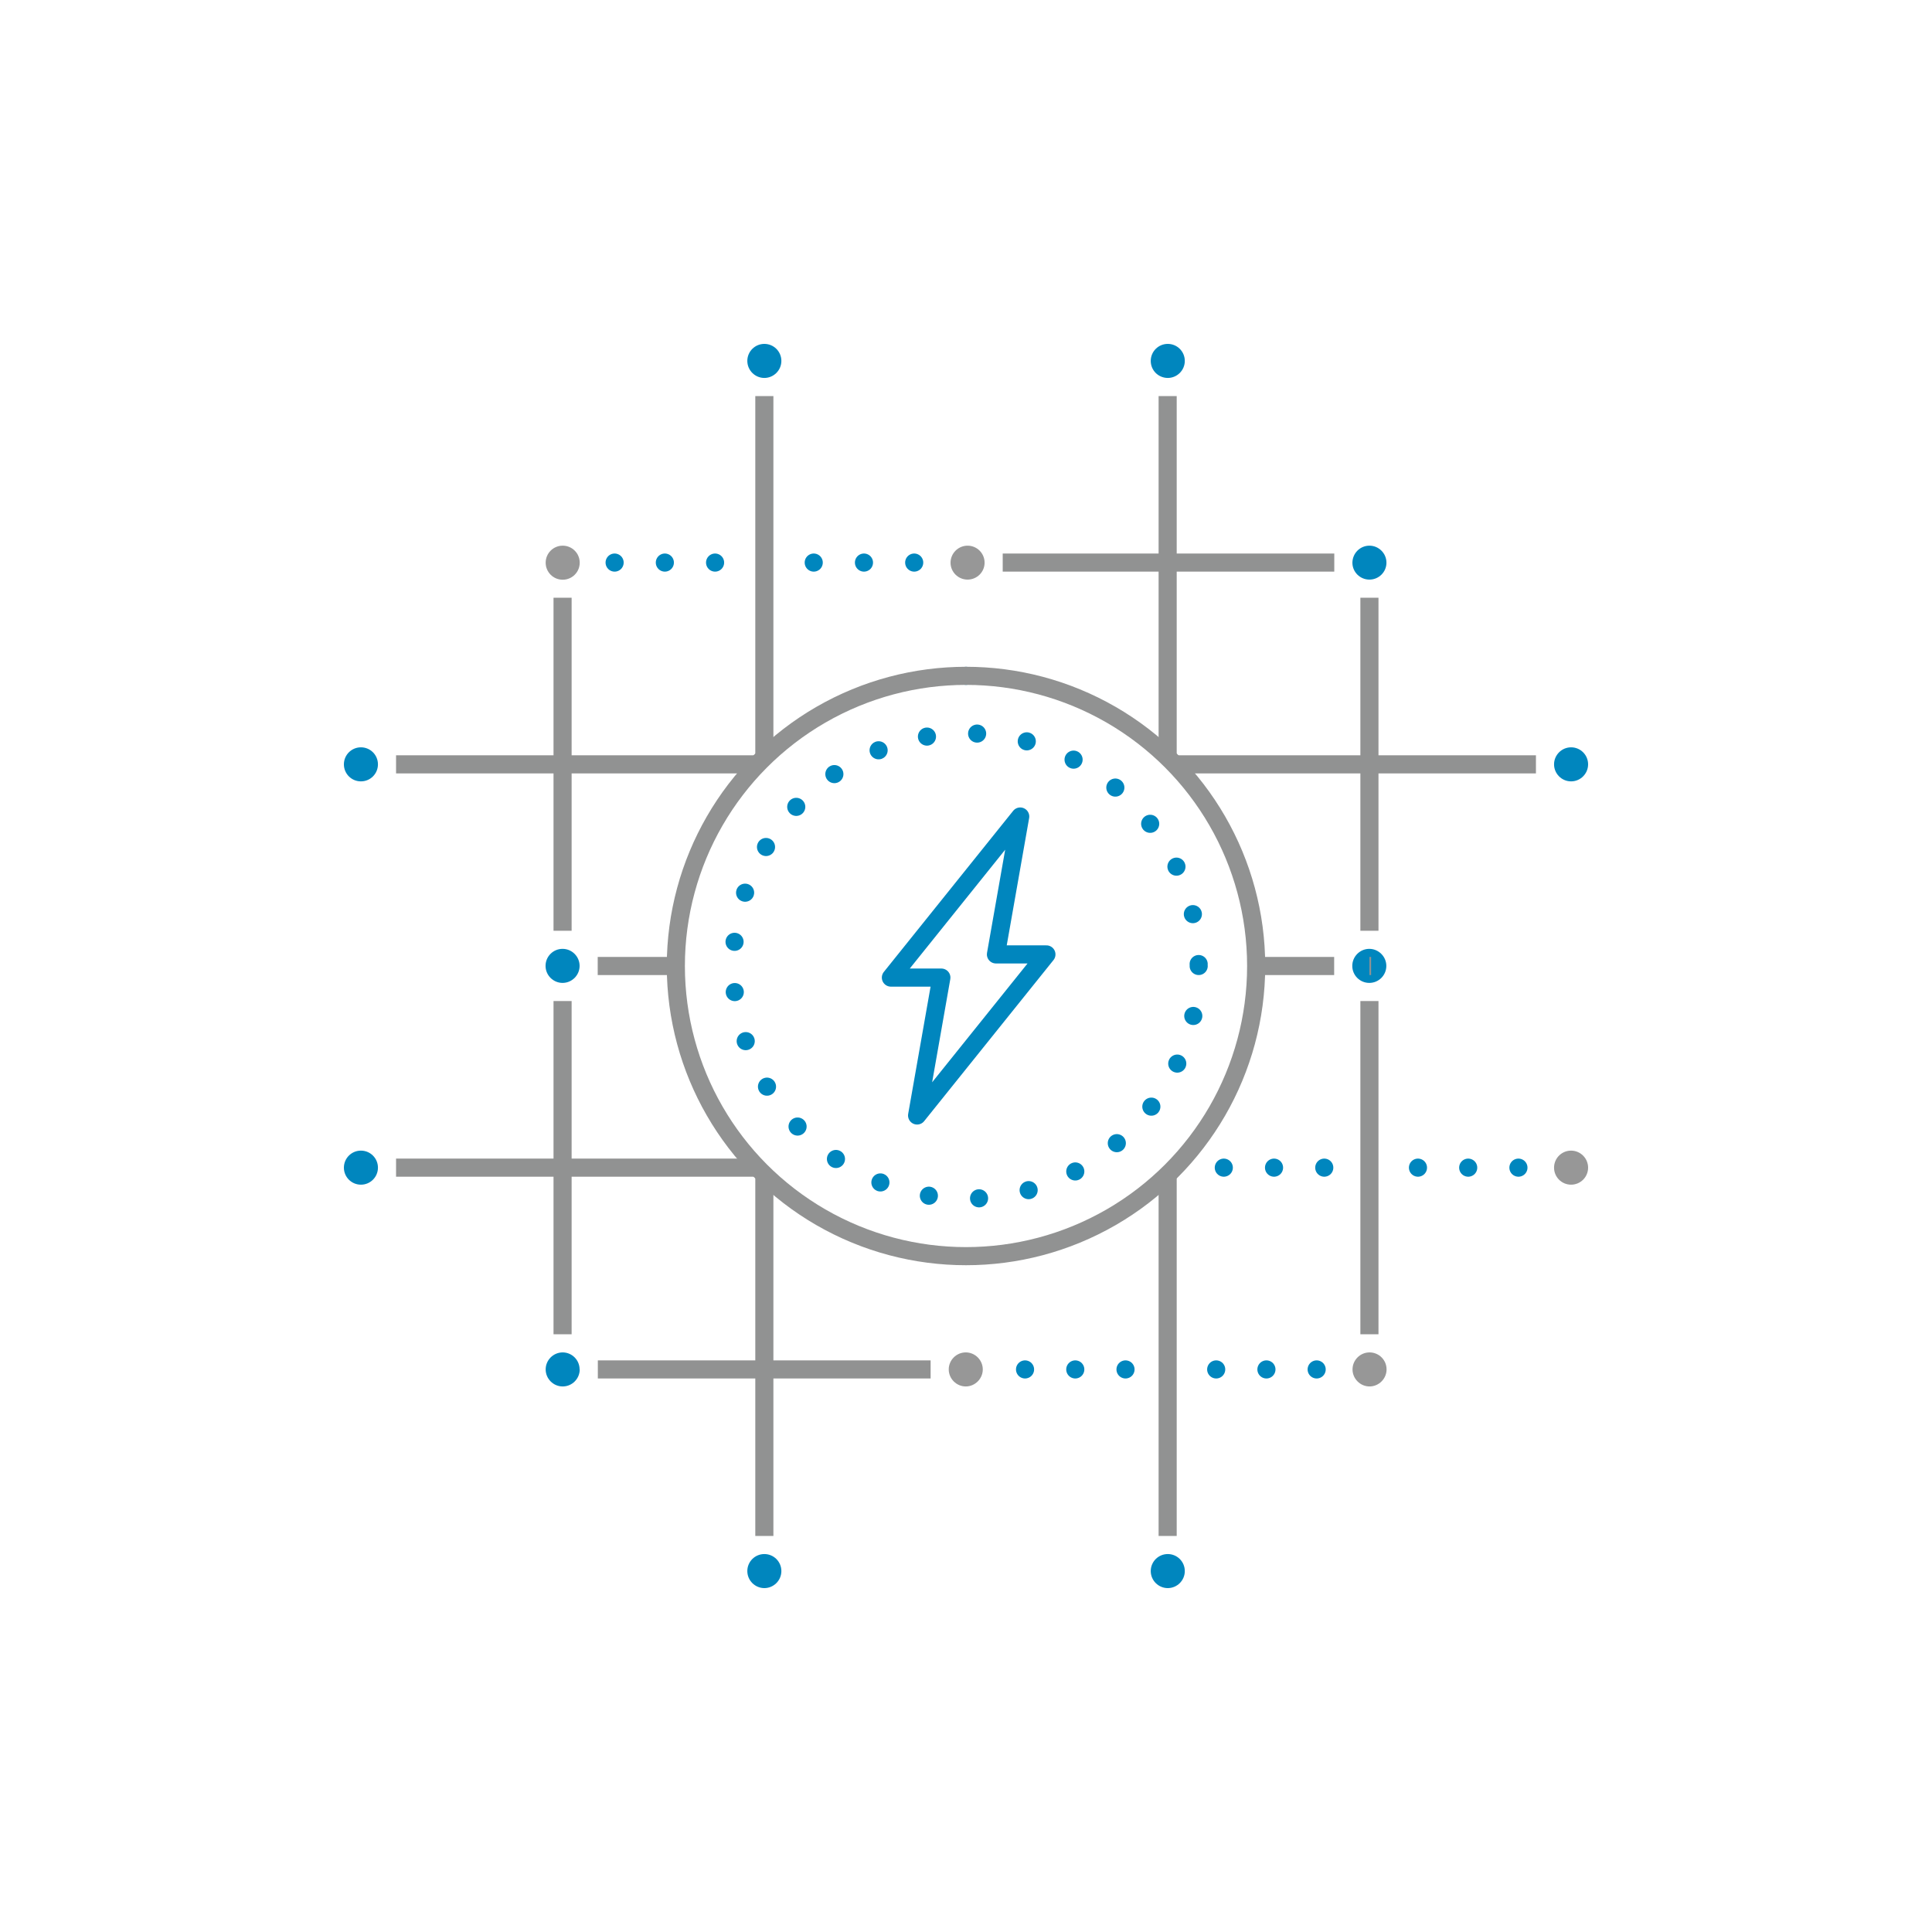<?xml version="1.0" encoding="UTF-8"?>
<svg id="Layer_1" data-name="Layer 1" xmlns="http://www.w3.org/2000/svg" viewBox="0 0 160 160">
  <defs>
    <style>
      .cls-1 {
        stroke-dasharray: 0 0 0 4.17;
      }

      .cls-1, .cls-2, .cls-3, .cls-4 {
        fill: none;
        stroke-linejoin: round;
        stroke-width: 1.5px;
      }

      .cls-1, .cls-3, .cls-4 {
        stroke: #0086be;
        stroke-linecap: round;
      }

      .cls-5 {
        fill: #0086be;
      }

      .cls-6 {
        fill: #979797;
      }

      .cls-2 {
        stroke: #919292;
      }

      .cls-3 {
        stroke-dasharray: 0 0 0 4.16;
      }
    </style>
  </defs>
  <g>
    <path class="cls-6" d="m48.01,46.6c0-.78-.63-1.41-1.41-1.41s-1.41.63-1.41,1.41.63,1.41,1.41,1.41,1.41-.63,1.41-1.41Z"/>
    <path class="cls-5" d="m31.3,63.3c0-.78-.63-1.41-1.41-1.41s-1.41.63-1.41,1.41.63,1.41,1.41,1.41,1.41-.63,1.41-1.41Z"/>
    <path class="cls-5" d="m31.3,96.7c0-.78-.63-1.41-1.41-1.41s-1.41.63-1.41,1.41.63,1.41,1.41,1.41,1.41-.63,1.41-1.41Z"/>
    <path class="cls-5" d="m48,79.99c0,.78-.64,1.41-1.41,1.41s-1.41-.63-1.41-1.41.63-1.41,1.41-1.41,1.41.64,1.41,1.41Z"/>
    <path class="cls-5" d="m48.01,113.41c0,.77-.63,1.41-1.41,1.41s-1.41-.64-1.41-1.41.62-1.4,1.4-1.41h0c.78,0,1.41.63,1.41,1.41Z"/>
    <path class="cls-5" d="m64.71,130.11c0,.78-.64,1.41-1.41,1.41s-1.41-.63-1.41-1.41.63-1.41,1.41-1.41,1.41.63,1.41,1.41Z"/>
    <path class="cls-5" d="m64.71,29.89c0,.78-.64,1.41-1.41,1.41s-1.41-.63-1.41-1.41.63-1.41,1.41-1.41,1.41.63,1.41,1.41Z"/>
    <path class="cls-6" d="m81.54,46.6c0,.77-.63,1.4-1.41,1.4s-1.41-.63-1.41-1.4.63-1.41,1.41-1.41,1.41.63,1.41,1.41Z"/>
    <path class="cls-6" d="m81.39,113.41c0,.77-.64,1.41-1.41,1.41s-1.41-.64-1.41-1.41.63-1.41,1.41-1.41h.02c.76.01,1.39.64,1.39,1.41Z"/>
    <path class="cls-5" d="m98.12,130.11c0,.78-.64,1.41-1.41,1.41s-1.41-.63-1.41-1.41.63-1.41,1.41-1.41,1.41.63,1.41,1.41Z"/>
    <path class="cls-5" d="m98.12,29.89c0,.78-.64,1.41-1.41,1.41h-.01c-.78-.01-1.4-.63-1.4-1.41s.63-1.41,1.41-1.41,1.41.63,1.41,1.41Z"/>
    <path class="cls-5" d="m131.52,63.3c0,.77-.63,1.41-1.41,1.41s-1.41-.64-1.41-1.41.63-1.41,1.41-1.41,1.41.63,1.41,1.41Z"/>
    <path class="cls-6" d="m131.52,96.7c0,.78-.63,1.41-1.41,1.41s-1.41-.63-1.41-1.41.63-1.41,1.41-1.41,1.41.64,1.41,1.41Z"/>
    <path class="cls-5" d="m114.82,46.6c0,.77-.63,1.4-1.41,1.4s-1.41-.63-1.41-1.4h0c.01-.79.64-1.41,1.41-1.41s1.41.63,1.41,1.41Z"/>
    <path class="cls-5" d="m114.81,79.99c0,.78-.63,1.41-1.41,1.41s-1.41-.63-1.41-1.41.64-1.41,1.41-1.41,1.41.64,1.41,1.41Z"/>
    <path class="cls-6" d="m114.83,113.41c0,.77-.64,1.41-1.41,1.41s-1.41-.64-1.41-1.41.63-1.41,1.41-1.41,1.41.63,1.41,1.41Z"/>
  </g>
  <line class="cls-2" x1="46.59" y1="77.08" x2="46.59" y2="49.5"/>
  <line class="cls-2" x1="46.59" y1="110.5" x2="46.59" y2="82.9"/>
  <line class="cls-2" x1="63.3" y1="62.73" x2="63.3" y2="32.8"/>
  <line class="cls-2" x1="63.3" y1="127.2" x2="63.3" y2="97.27"/>
  <line class="cls-3" x1="80" y1="55.97" x2="80" y2="55.46"/>
  <line class="cls-2" x1="96.7" y1="62.73" x2="96.7" y2="32.8"/>
  <line class="cls-2" x1="96.7" y1="127.2" x2="96.7" y2="97.27"/>
  <line class="cls-2" x1="113.41" y1="77.08" x2="113.41" y2="49.5"/>
  <line class="cls-2" x1="113.41" y1="110.5" x2="113.41" y2="82.9"/>
  <line class="cls-3" x1="75.71" y1="46.59" x2="67.05" y2="46.59"/>
  <line class="cls-3" x1="59.22" y1="46.59" x2="50.56" y2="46.59"/>
  <line class="cls-2" x1="110.5" y1="46.59" x2="83.04" y2="46.59"/>
  <line class="cls-2" x1="62.73" y1="63.3" x2="32.8" y2="63.3"/>
  <line class="cls-2" x1="127.2" y1="63.3" x2="97.27" y2="63.3"/>
  <line class="cls-2" x1="55.97" y1="80" x2="49.5" y2="80"/>
  <line class="cls-2" x1="110.49" y1="80" x2="104.03" y2="80"/>
  <line class="cls-2" x1="113.55" y1="80" x2="113.41" y2="80"/>
  <line class="cls-2" x1="62.73" y1="96.7" x2="32.8" y2="96.7"/>
  <line class="cls-3" x1="125.75" y1="96.7" x2="117.33" y2="96.7"/>
  <line class="cls-3" x1="109.67" y1="96.7" x2="101.24" y2="96.7"/>
  <line class="cls-2" x1="77.07" y1="113.41" x2="49.51" y2="113.41"/>
  <line class="cls-3" x1="109.04" y1="113.41" x2="100.66" y2="113.41"/>
  <line class="cls-3" x1="93.21" y1="113.41" x2="84.84" y2="113.41"/>
  <circle class="cls-2" cx="80" cy="80" r="24.03"/>
  <polygon class="cls-4" points="86.66 79.04 82.48 79.04 84.49 67.62 73.78 80.96 77.96 80.96 75.95 92.38 86.66 79.04"/>
  <circle class="cls-1" cx="80" cy="80" r="19.27"/>
</svg>